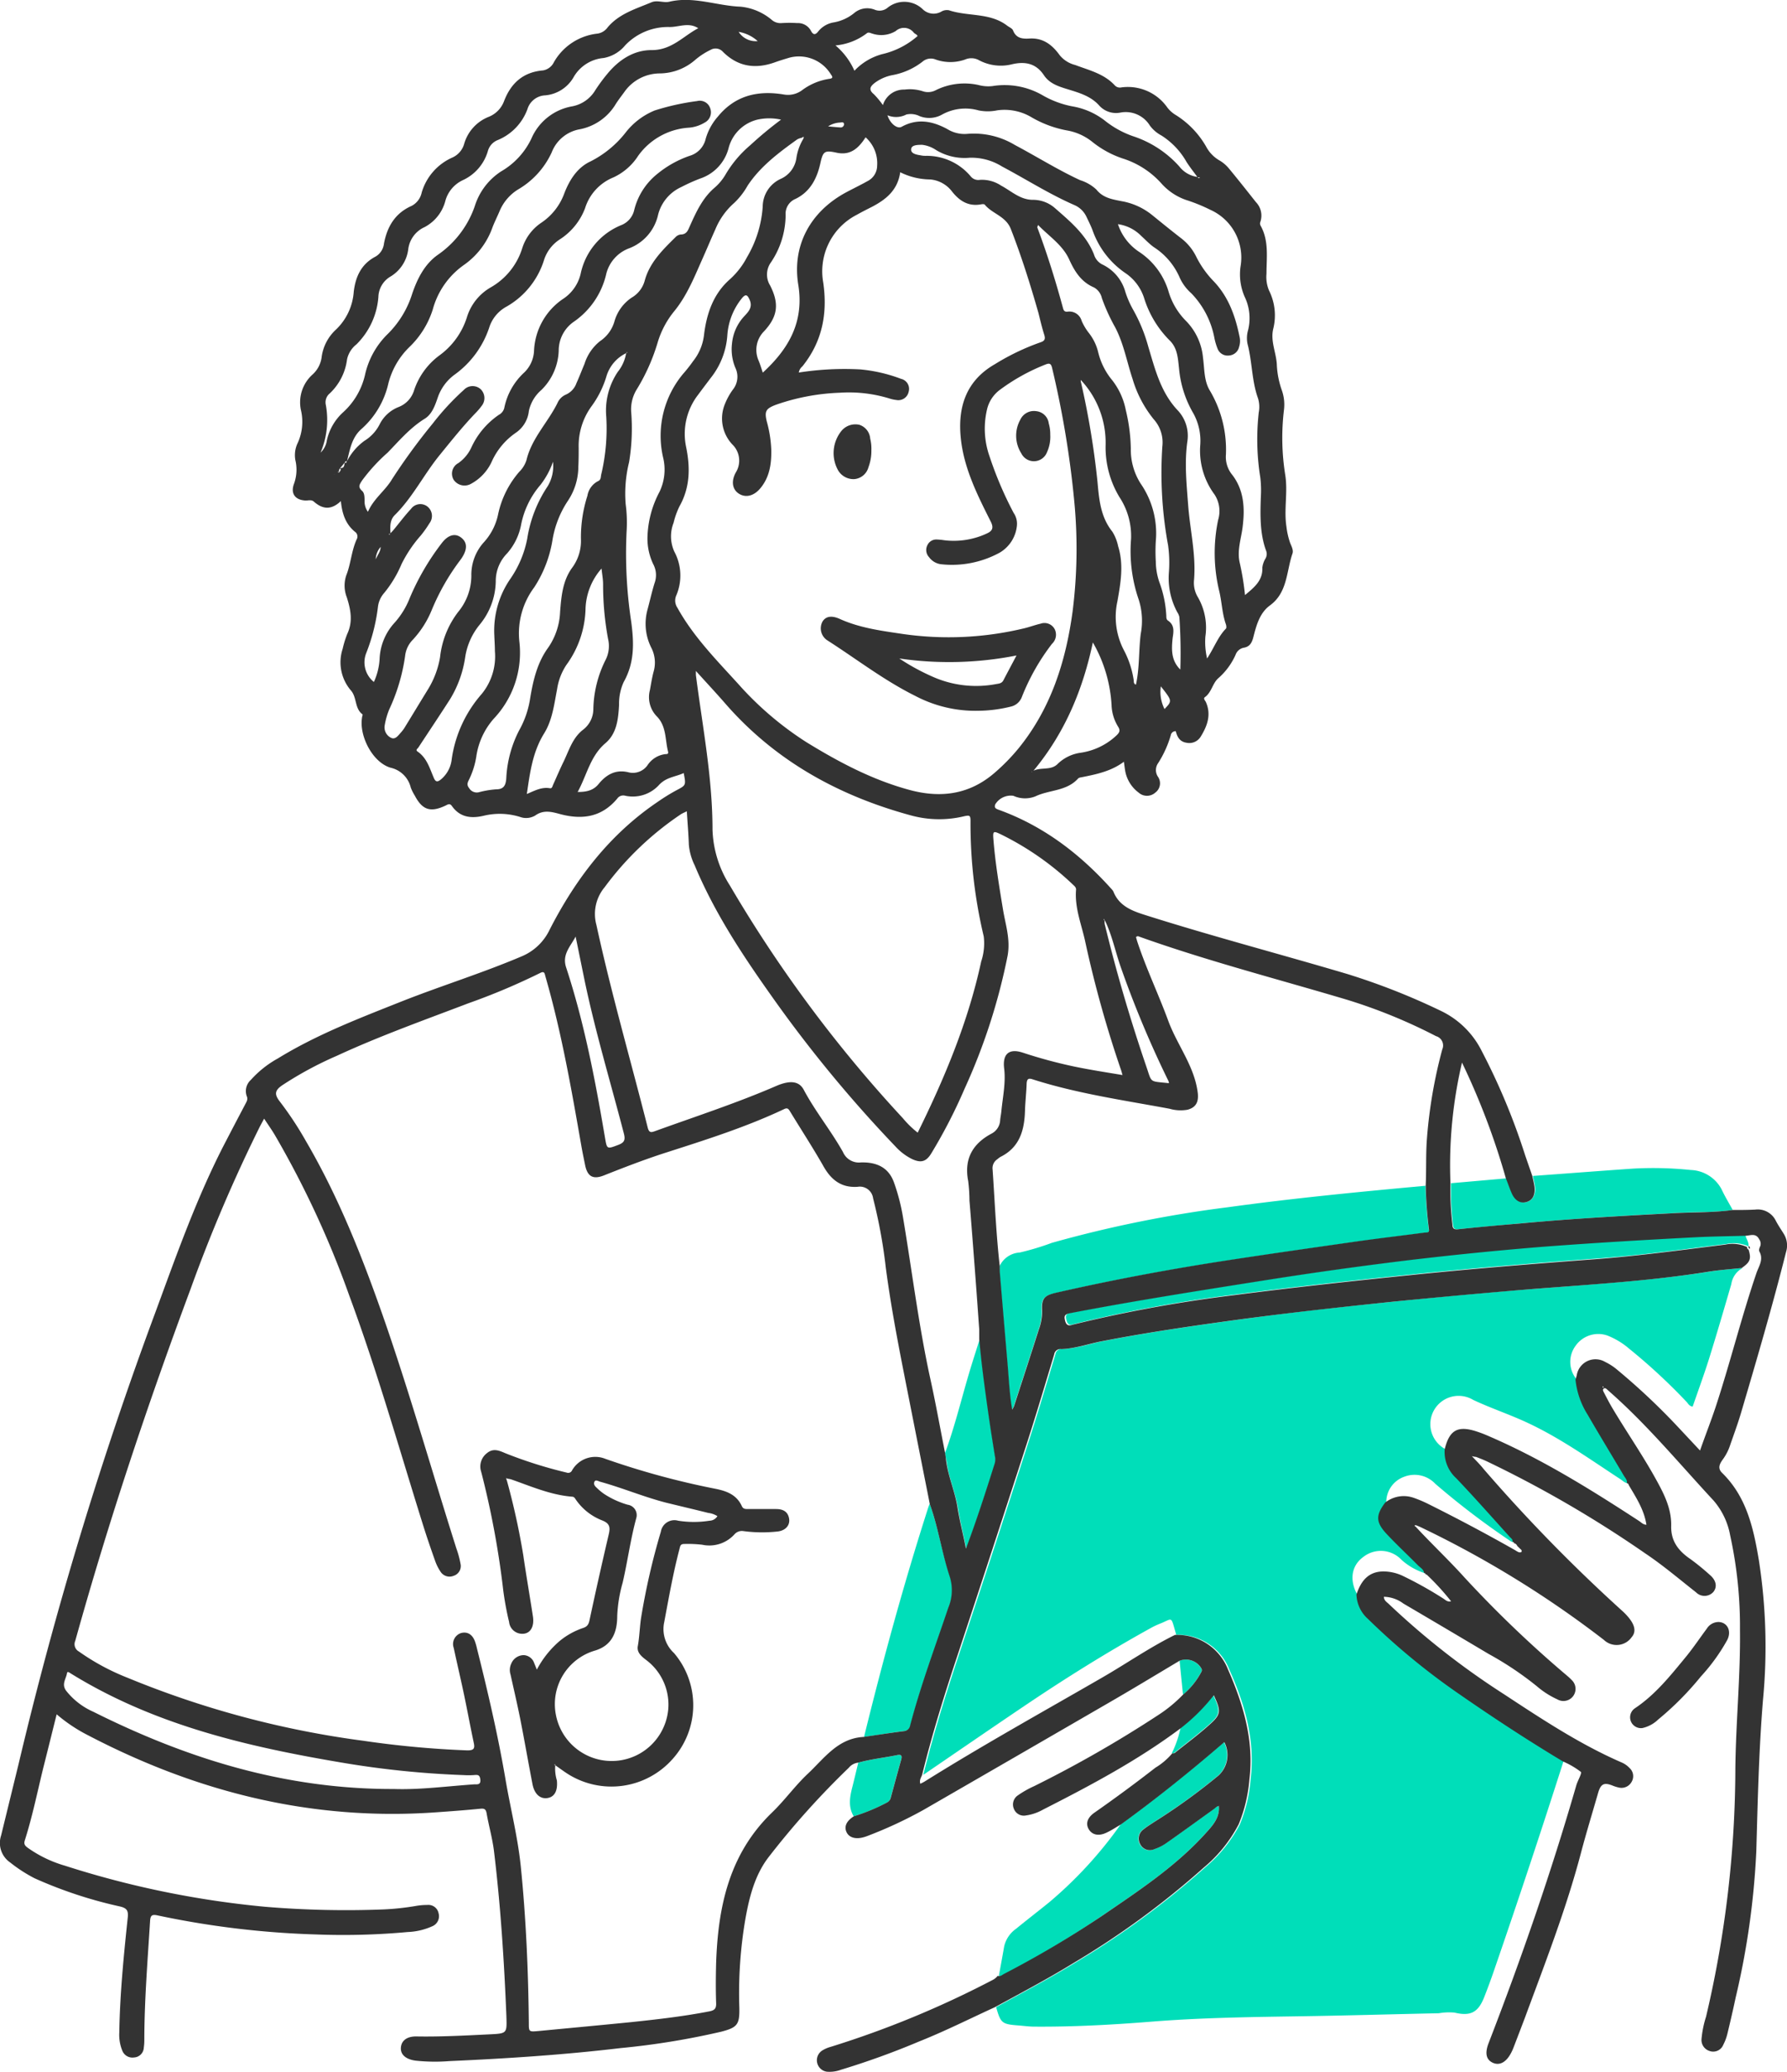 <svg xmlns="http://www.w3.org/2000/svg" viewBox="0 0 309.67 358.95"><defs><style>.cls-1{fill:#00deb9;}.cls-2{fill:#333;}</style></defs><g id="Layer_2" data-name="Layer 2"><g id="Layer_1-2" data-name="Layer 1"><path class="cls-1" d="M235.16,276.18a5.9,5.9,0,0,0,2,4.23,119.59,119.59,0,0,0,16,13.15c5.83,4,11.72,7.9,17.79,11.54q-5.79,18.13-12,36.14-.82,2.4-1.75,4.76c-1.05,2.67-2.38,3.34-5.14,2.68a10.35,10.35,0,0,0-2.72.11c-8.11.17-16.22.41-24.34.53-8.5.13-17,.25-25.49.93-6.75.54-13.49.91-20.26.86-.9,0-1.81-.13-2.72-.2-2.91-.22-3.12-.39-3.91-3.18,4.56-2.51,9.17-4.92,13.6-7.64a145.41,145.41,0,0,0,22.64-16.59,24.32,24.32,0,0,0,6-7.45,25.61,25.61,0,0,0,1.86-7.81c.82-6.73-1-13-3.7-19a9.44,9.44,0,0,0-9.21-6c0-.17-.07-.34-.12-.51-.83-2.88-.46-2.29-2.78-1.39a14.39,14.39,0,0,0-1.63.79c-7.55,4.18-14.85,8.75-22,13.58-5.78,3.9-11.52,7.85-17.28,11.78,1.73-7,3.88-13.95,6.17-20.82q6.06-18.21,11.94-36.48c1.67-5.16,3.21-10.36,4.78-15.55a1.1,1.1,0,0,1,1.24-.94c2.4-.07,4.68-.9,7-1.35,8.09-1.57,16.25-2.74,24.41-3.85,8.64-1.18,17.31-2.13,26-3q12-1.24,24.11-2.19c10.2-.82,20.43-1.4,30.55-3,1.93-.31,3.88-.44,5.82-.65a3.78,3.78,0,0,0-2,2.81c-1.26,4.32-2.52,8.64-3.86,12.94-.88,2.79-1.89,5.54-2.84,8.29-.6-.11-.77-.5-1-.77a102,102,0,0,0-10-9.27,13.19,13.19,0,0,0-3.77-2.28,4.8,4.8,0,0,0-5.52,1.78,4.68,4.68,0,0,0,.25,5.88,14,14,0,0,0,2.11,6.06c2.07,3.54,4.19,7,6.28,10.58.23.39.63.74.49,1.28-.58,0-.93-.41-1.34-.68-5.18-3.39-10.23-7-15.85-9.66-3.17-1.51-6.51-2.6-9.68-4.09a4.9,4.9,0,1,0-4.7,8.59,6.14,6.14,0,0,0,2,5c3.17,3.33,6.21,6.77,9.28,10.17.22.24.58.44.46.87a1.35,1.35,0,0,1-.47-.1,135.37,135.37,0,0,1-13.14-10,4.94,4.94,0,0,0-5.37-1.22,4.67,4.67,0,0,0-3.12,4.52c-1.63,2.23-1.61,3.44.32,5.49,1.75,1.86,3.63,3.61,5.43,5.43.38.38.93.66,1,1.29a11.05,11.05,0,0,1-4.11-2.33,4.91,4.91,0,0,0-6.61-.51C234.21,271.21,233.81,273.69,235.16,276.18Z"/><path class="cls-1" d="M211.2,312.86c.22,2.1-1.16,3.51-2.36,4.84-5.17,5.7-11.56,9.89-17.85,14.2A176.56,176.56,0,0,1,174.16,342c-.33.18-.63.49-1.07.32.31-1.7.63-3.4.92-5.1a5.14,5.14,0,0,1,2.06-3.06c1.9-1.56,3.86-3.06,5.78-4.62a71.75,71.75,0,0,0,12.35-13.46c6.18-4.48,12.1-9.29,17.9-14.25a4.83,4.83,0,0,1-1,5.78,104.66,104.66,0,0,1-11.06,8c-.65.43-1.32.84-1.93,1.33a1.94,1.94,0,0,0-.59,2.56,1.87,1.87,0,0,0,2.46.87,7.83,7.83,0,0,0,2.08-1.05c2.73-1.91,5.43-3.88,8.15-5.83.31-.22.54-.57,1-.58Z"/><path class="cls-1" d="M300.27,209.63c-3.19.44-6.4.33-9.6.5-9.08.48-18.16,1-27.22,1.82-3.57.33-7.15.65-10.72,1-.75.08-.91-.24-.95-.84a49.86,49.86,0,0,1-.34-7.12l9.61-.84c.32.85.6,1.72,1,2.55.57,1.25,1.56,1.82,2.54,1.53s1.56-1.16,1.42-2.59c-.07-.64-.25-1.27-.38-1.91,5.79-.42,11.57-.87,17.36-1.27a63,63,0,0,1,10,.24,6.29,6.29,0,0,1,5.36,3.38C298.92,207.3,299.62,208.45,300.27,209.63Z"/><path class="cls-1" d="M148.73,305.38c2.22-.62,4.51-.85,6.76-1.31.72-.14.83.18.66.79-.61,2.17-1.2,4.35-1.79,6.52a1.27,1.27,0,0,1-.67.91,33.21,33.21,0,0,1-5.75,2.39c-1-1.68-.67-3.41-.22-5.15C148.07,308.15,148.39,306.77,148.73,305.38Z"/><path class="cls-1" d="M204.57,299.36a32.77,32.77,0,0,0,5.68-5.67c1.31,2.81,1.27,3.33-.87,5.21-1.85,1.63-3.82,3.11-5.74,4.66a.6.6,0,0,1-.58.18A17.75,17.75,0,0,0,204.57,299.36Z"/><path class="cls-1" d="M204.41,287.71a3.1,3.1,0,0,1,3.8,1.42.64.64,0,0,1-.09.6A12.9,12.9,0,0,1,205,293.6Z"/><path class="cls-1" d="M173.24,219.31A4.09,4.09,0,0,1,176.7,217a45.68,45.68,0,0,0,5.58-1.68,208.36,208.36,0,0,1,30.52-6.17c11.38-1.57,22.8-2.67,34.24-3.72a72.72,72.72,0,0,0,.55,7.52c.15.76-.41.6-.79.65-3.87.5-7.75,1-11.61,1.51-7.34,1.05-14.67,2.09-22,3.21C203.08,219.86,193,221.71,183,224c-2.16.49-2.6,1-2.47,3.22a9,9,0,0,1-.58,3.18c-1.4,4.42-2.85,8.83-4.28,13.24a4.48,4.48,0,0,1-.33.62c-.47-2.81-.58-5.46-.81-8.09q-.69-7.91-1.34-15.81C173.2,220,173.24,219.66,173.24,219.31Z"/><path class="cls-1" d="M303,215.94a6.09,6.09,0,0,0-3.79-.43c-7.53.94-15,2-22.61,2.54-10.64.79-21.27,1.65-31.88,2.74-10.22,1.05-20.43,2.15-30.62,3.48a239.92,239.92,0,0,0-27.75,5.06c-.6.15-1.22.51-1.52-.53-.24-.86-.16-1.21.82-1.4,11.2-2.15,22.46-3.91,33.72-5.69q12.78-2,25.62-3.57,11-1.32,22-2.2c9-.74,18.09-1.23,27.14-1.7,2.77-.14,5.55-.17,8.32-.25C302.6,214.64,303.09,215.2,303,215.94Z"/><path class="cls-1" d="M149.73,300.92c3.28-13.34,6.9-26.58,11.1-39.66a6.3,6.3,0,0,1,.28-.72c1.49,4.08,2.09,8.41,3.51,12.49a7.84,7.84,0,0,1-.22,5.47c-2.28,6.77-4.79,13.47-6.61,20.39a1.19,1.19,0,0,1-1.12,1C154.35,300.22,152,300.58,149.73,300.92Z"/><path class="cls-1" d="M163.77,251.71c1.68-4.54,2.8-9.24,4.18-13.87.57-1.94,1.21-3.86,1.81-5.79.37,4.22,1,8.42,1.54,12.62.36,2.53.76,5.05,1.16,7.57a2.64,2.64,0,0,1,0,1.28c-1.59,4.94-3.18,9.88-5,14.82-.49-2.35-1.06-4.68-1.44-7-.46-2.83-1.69-5.46-2-8.31C163.89,252.56,163.83,252.13,163.77,251.71Z"/><path class="cls-2" d="M300.27,209.63c1.3,0,2.6,0,3.9-.07a3.48,3.48,0,0,1,3.55,1.91c.4.77.89,1.49,1.35,2.23a3.8,3.8,0,0,1,.44,3.19c-2.36,9.39-5.09,18.68-7.84,28-.57,1.91-1.27,3.78-1.92,5.67a8.7,8.7,0,0,1-1.13,2.18c-.5.7-1.11,1.54-.2,2.43,4.26,4.16,5.45,9.61,6.38,15.17a97.26,97.26,0,0,1,.71,24.16c-.72,8.74-.91,17.49-1.16,26.24a137.26,137.26,0,0,1-3.58,25.35c-.45,2.12-.94,4.24-1.45,6.34a8.52,8.52,0,0,1-.69,1.82,1.88,1.88,0,0,1-2.38,1.08,2,2,0,0,1-1.39-2.12,17.78,17.78,0,0,1,.78-3.81,188.82,188.82,0,0,0,5.08-43.08c.09-8,.9-16,.8-23.95a73.74,73.74,0,0,0-1.71-16.42,12.63,12.63,0,0,0-2.88-6c-5.87-6.32-11.39-13-17.88-18.73l-.58-.52c-.17-.15-.36-.29-.57-.12s-.09.4,0,.58c.48.92.95,1.85,1.48,2.74,2.38,4,5,7.8,7.29,11.86,1.51,2.71,3,5.4,2.93,8.59-.07,2.69,1.3,4.38,3.38,5.79a40.76,40.76,0,0,1,3.33,2.72c1.09.92,1.31,2.06.6,2.94a2.06,2.06,0,0,1-3,.07c-2.9-2.28-5.72-4.68-8.78-6.73a198.92,198.92,0,0,0-27.55-16c-.59-.27-1.2-.5-1.8-.74-.11,0-.24,0-.72-.13.82.88,1.47,1.51,2,2.19a281.25,281.25,0,0,0,24.2,24.75c.22.21.44.42.64.65,1.42,1.55,1.7,2.8.85,3.78a3.19,3.19,0,0,1-4.81.47,177,177,0,0,0-31.65-19.48c-.27-.13-.55-.24-.83-.36-.1,0-.27-.08-.29,0s0,.18.14.21c2.77,3,5.73,5.77,8.46,8.8a199.5,199.5,0,0,0,17.75,17,9.35,9.35,0,0,1,.86.8,2.1,2.1,0,0,1-2.51,3.33,15,15,0,0,1-3.57-2.29,56.15,56.15,0,0,0-8.32-5.57q-7.38-4.39-14.79-8.74a5.82,5.82,0,0,0-3.37-1.17c0,.67.53.93.88,1.28a134.39,134.39,0,0,0,19.85,15.55c6.64,4.36,13.25,8.75,20.57,11.92a4.06,4.06,0,0,1,1.26.91,1.91,1.91,0,0,1,.37,2.39,2,2,0,0,1-2.22,1,6.22,6.22,0,0,1-1.11-.35c-1.43-.56-2-.31-2.46,1.2-1,3.49-2.08,7-3,10.49-2.57,9.75-6.23,19.12-9.71,28.55q-1,2.63-2,5.23a7.81,7.81,0,0,1-.38.83c-.85,1.64-2,2.27-3.18,1.73s-1.39-1.69-.73-3.4c5.68-14.68,10.83-29.54,15.2-44.67.24-.82,1-2.08.79-2.32a14.16,14.16,0,0,0-3.1-1.81c-6.07-3.64-12-7.53-17.79-11.54a119.59,119.59,0,0,1-16-13.15,5.9,5.9,0,0,1-2-4.23c.88-2.67,2.28-3.91,4.49-4a7.92,7.92,0,0,1,3.52.76,66,66,0,0,1,7,3.91c.39.23.71.66,1.39.5a43.35,43.35,0,0,0-4.11-4.51c-.12-.22-.24-.46-.57-.37h0c-.05-.63-.6-.91-1-1.29-1.8-1.82-3.68-3.57-5.43-5.43-1.93-2.05-2-3.26-.32-5.49a5.17,5.17,0,0,1,4.91-.85,21.51,21.51,0,0,1,2.4,1q7.73,3.84,15.24,8.1a3.5,3.5,0,0,0,.56.32.65.65,0,0,0,.48,0,.31.31,0,0,0-.06-.45l-.65-.63c-.09-.26-.2-.48-.53-.42h0c0-.23-.05-.33-.29-.26h0c.12-.43-.24-.63-.46-.87-3.07-3.4-6.11-6.84-9.28-10.17a6.14,6.14,0,0,1-2-5c.82-3.37,2.27-4.18,5.6-3.08.45.15.9.31,1.34.49,9.48,4,18.16,9.4,26.75,15,.38.24.68.64,1.27.65-.4-2.61-1.79-4.71-3.06-6.87-.06-.17-.1-.36-.35-.33h0c.14-.54-.26-.89-.49-1.28-2.09-3.53-4.21-7-6.28-10.58a14,14,0,0,1-2.11-6.06l.21-.75a3.29,3.29,0,0,1,4.91-2.35,10,10,0,0,1,2.17,1.42,115.11,115.11,0,0,1,10.6,10l3.69,3.94c1-2.87,2.05-5.49,2.91-8.17,2.42-7.47,4.32-15.09,6.85-22.53.41-1.22,1.3-2.37.52-3.79-.11-.2,0-.61.14-.87a1.3,1.3,0,0,0-.16-1.22c-.64-1.27-1.73-.55-2.64-.62-2.77.08-5.55.11-8.32.25-9.05.47-18.1,1-27.14,1.7q-11,.9-22,2.2-12.84,1.55-25.62,3.57c-11.26,1.78-22.52,3.54-33.72,5.69-1,.19-1.06.54-.82,1.4.3,1,.92.68,1.52.53a239.92,239.92,0,0,1,27.75-5.06c10.19-1.33,20.4-2.43,30.62-3.48,10.61-1.09,21.24-1.95,31.88-2.74,7.57-.57,15.08-1.6,22.61-2.54a6.09,6.09,0,0,1,3.79.43l0,0a.38.38,0,0,0,.24.44c.5,1.6.27,2.2-1.2,3.19-1.94.21-3.89.34-5.82.65-10.12,1.62-20.35,2.2-30.55,3q-12.08,1-24.11,2.19c-8.67.9-17.34,1.85-26,3-8.16,1.11-16.32,2.28-24.41,3.85-2.34.45-4.62,1.28-7,1.35a1.1,1.1,0,0,0-1.24.94c-1.57,5.19-3.11,10.39-4.78,15.55q-5.91,18.25-11.94,36.48c-2.29,6.87-4.44,13.78-6.17,20.82-.19.47-.51.91-.3,1.52.26-.13.49-.23.7-.36,10.07-6.3,20.46-12.06,30.75-18,4.24-2.44,8.26-5.25,12.66-7.42a9.44,9.44,0,0,1,9.21,6c2.65,6.05,4.52,12.3,3.7,19a25.61,25.61,0,0,1-1.86,7.81,24.32,24.32,0,0,1-6,7.45,145.41,145.41,0,0,1-22.64,16.59c-4.43,2.72-9,5.13-13.6,7.64-4.37,2-8.66,4.16-13.13,5.94a137.62,137.62,0,0,1-13.55,4.9,5.7,5.7,0,0,1-2.42.34,2,2,0,0,1-.78-3.7,5.51,5.51,0,0,1,1.43-.61,167.87,167.87,0,0,0,27.93-11.52,2.74,2.74,0,0,0,1-.78c.44.17.74-.14,1.07-.32A176.56,176.56,0,0,0,191,331.9c6.29-4.31,12.68-8.5,17.85-14.2,1.2-1.33,2.58-2.74,2.36-4.84l.15-.08s-.08,0-.09,0a.42.42,0,0,0,0,.12c-.44,0-.67.36-1,.58-2.72,1.95-5.42,3.92-8.15,5.83a7.83,7.83,0,0,1-2.08,1.05,1.87,1.87,0,0,1-2.46-.87,1.94,1.94,0,0,1,.59-2.56c.61-.49,1.28-.9,1.93-1.33a104.66,104.66,0,0,0,11.06-8,4.83,4.83,0,0,0,1-5.78c-5.8,5-11.72,9.77-17.9,14.25-.86.5-1.69,1.06-2.59,1.47-1.34.61-2.43.33-3-.63s-.26-2,1-2.88q5.38-3.76,10.55-7.78a11.68,11.68,0,0,0,2.93-2.5.6.6,0,0,0,.58-.18c1.92-1.55,3.89-3,5.74-4.66,2.14-1.88,2.18-2.4.87-5.21a32.77,32.77,0,0,1-5.68,5.67c-7.46,5.59-15.65,9.94-23.93,14.15a8.25,8.25,0,0,1-2.93,1,1.85,1.85,0,0,1-2.11-1.16,1.89,1.89,0,0,1,.69-2.31,17.06,17.06,0,0,1,2.82-1.6,205.66,205.66,0,0,0,21.54-12.34A24.07,24.07,0,0,0,205,293.6a12.9,12.9,0,0,0,3.14-3.87.64.64,0,0,0,.09-.6,3.1,3.1,0,0,0-3.8-1.42c-3.83,2.28-7.65,4.6-11.51,6.84q-16.43,9.52-32.87,19a74.34,74.34,0,0,1-9.66,4.5,6.64,6.64,0,0,1-.86.28c-1.33.34-2.42,0-2.84-.93s-.06-1.88,1.27-2.73a33.21,33.21,0,0,0,5.75-2.39,1.27,1.27,0,0,0,.67-.91c.59-2.17,1.18-4.35,1.79-6.52.17-.61.06-.93-.66-.79-2.25.46-4.54.69-6.76,1.31a2.47,2.47,0,0,0-1.67.9,142.7,142.7,0,0,0-13.9,15.49c-2.37,3.09-3.32,6.85-4,10.63a76,76,0,0,0-1.06,15.43c.06,2.91-.32,3.44-3.15,4.17a132.59,132.59,0,0,1-17.46,2.84c-9.84,1.17-19.72,1.81-29.61,2.25A31.77,31.77,0,0,1,72,357c-1.68-.23-2.61-1.05-2.53-2.24s1-2,2.78-1.95c4.17.07,8.33-.16,12.5-.36,3.15-.16,3.1-.12,3-3.21-.39-9.55-1-19.08-2.15-28.56-.27-2.19-.89-4.33-1.27-6.51-.13-.74-.4-.89-1.11-.81-2.55.25-5.1.44-7.66.62-21.38,1.52-41.33-3.45-60.21-13.3A27.37,27.37,0,0,1,9.82,297c-.82,3.27-1.59,6.4-2.38,9.52-1,4.12-1.86,8.3-3.15,12.35-.21.66.09.94.54,1.27a21.33,21.33,0,0,0,6.43,3.09A162.55,162.55,0,0,0,46,330.35a168.1,168.1,0,0,0,20.57.45,45.44,45.44,0,0,0,5.56-.61,11.46,11.46,0,0,1,1.94-.16A1.79,1.79,0,0,1,76,331.46a1.88,1.88,0,0,1-1.09,2.26,11.37,11.37,0,0,1-4.27,1,122,122,0,0,1-15.88.42,154.07,154.07,0,0,1-27.5-3.31c-.95-.2-1.19.05-1.25.94-.43,6.94-1,13.86-1,20.82a9.06,9.06,0,0,1-.09,1.16,1.78,1.78,0,0,1-1.68,1.7,1.88,1.88,0,0,1-2.07-1.24,7.23,7.23,0,0,1-.5-3.05c.11-6.65.76-13.27,1.46-19.87.13-1.21-.07-1.7-1.35-2A75.71,75.71,0,0,1,6,325.41a25.5,25.5,0,0,1-4.25-2.75A4.09,4.09,0,0,1,.19,318c1-4.09,2-8.17,3-12.26A664.74,664.74,0,0,1,26.9,227.43c3.72-10.09,7.28-20.24,12.29-29.8q1.65-3.18,3.32-6.34c.22-.42.49-.83.26-1.35a2.61,2.61,0,0,1,.7-2.85,17.82,17.82,0,0,1,4.67-3.71c6.8-4.18,14.21-7,21.6-9.94,6.86-2.7,13.91-4.88,20.7-7.77a9.33,9.33,0,0,0,4.81-4.61c4.52-8.82,10.4-16.51,18.71-22.13a34.19,34.19,0,0,1,3.23-2c1.69-.89,1.7-.86,1.29-3-1.46.68-3.06.7-4.32,2.11a6.15,6.15,0,0,1-5.85,1.81,1.26,1.26,0,0,0-1.35.51c-2.66,3.18-6,3.71-9.86,2.69-1.44-.39-2.89-.81-4.34.23a3.09,3.09,0,0,1-2.65.25,11.83,11.83,0,0,0-6.22-.22c-2.18.53-4.16.34-5.58-1.67-.37-.53-.72-.26-1.11-.07-2.59,1.22-4,.78-5.32-1.73a8,8,0,0,1-.7-1.4A4.63,4.63,0,0,0,67.66,133c-3.1-.94-5.42-5.46-4.93-8.63,0-.21.17-.56.08-.62-1.37-1-.94-2.93-2-4.13a7.49,7.49,0,0,1-1.43-7.22,17.56,17.56,0,0,1,.81-2.61c1-2.13.57-4.23-.09-6.3A5.58,5.58,0,0,1,60,99.69c.8-2,.9-4.24,1.8-6.23a1,1,0,0,0-.15-1.22c-1.7-1.31-2.36-3.14-2.58-5.43-1.68,1.61-3.19,1.41-4.66.11-.46-.41-1-.18-1.5-.21-1.73-.09-2.56-1.17-2-2.79a7.16,7.16,0,0,0,.27-4.22,4.85,4.85,0,0,1,.43-3,8.85,8.85,0,0,0,.58-5.47,6.46,6.46,0,0,1,1.92-6.3A4.89,4.89,0,0,0,55.72,62a7.87,7.87,0,0,1,2.5-4.9,10,10,0,0,0,3.08-6.55c.31-2.64,1.32-4.83,3.82-6.12a3,3,0,0,0,1.42-2.24c.56-2.94,1.93-5.26,4.79-6.52a3.39,3.39,0,0,0,1.75-2.33,9.58,9.58,0,0,1,5.34-6.06,3.69,3.69,0,0,0,2-2.3,7.16,7.16,0,0,1,4.3-4.75,4.69,4.69,0,0,0,2.64-2.74c1.2-3.11,3.32-5,6.74-5.29A2.59,2.59,0,0,0,96,10.75a9.91,9.91,0,0,1,7.57-4.93,2.64,2.64,0,0,0,1.73-1.08c2-2.38,4.89-3.2,7.59-4.34,1-.43,2.11.13,3.09-.1,4.22-1,8.23.71,12.37.86a9.87,9.87,0,0,1,5.43,2.32,2.29,2.29,0,0,0,1.65.52,22.61,22.61,0,0,1,2.73,0,2.54,2.54,0,0,1,2.37,1.34c.36.69.75.77,1.25.12a4.35,4.35,0,0,1,2.77-1.59A7.73,7.73,0,0,0,148,2.28a3.5,3.5,0,0,1,3.55-.61,2.18,2.18,0,0,0,2.21-.29,4.61,4.61,0,0,1,6.1.18,2.69,2.69,0,0,0,3.21.48,1.93,1.93,0,0,1,1.38-.26c3.31,1.11,7.12.37,10.1,2.68.35.26.86.46,1,.81.53,1.37,1.62,1.48,2.81,1.41,2.41-.16,4,1.1,5.31,2.93a5.07,5.07,0,0,0,2.65,1.65c2.4.91,5,1.51,6.85,3.52a1.22,1.22,0,0,0,1.18.36,8.34,8.34,0,0,1,7.94,3.49,5.09,5.09,0,0,0,1.45,1.29,15.56,15.56,0,0,1,5.4,5.71,6,6,0,0,0,2.19,2.17,6.11,6.11,0,0,1,1.58,1.33c1.61,1.94,3.17,3.92,4.73,5.89a3.35,3.35,0,0,1,.78,3.38.78.78,0,0,0,.05.73c1.45,2.63,1,5.49,1,8.29a6.09,6.09,0,0,0,.44,2.91,9.61,9.61,0,0,1,.74,6.6c-.55,2.22.57,4.26.62,6.42a15.23,15.23,0,0,0,.88,4.32A7.47,7.47,0,0,1,222.5,71a40.76,40.76,0,0,0,.24,11.41c.44,2.95-.27,5.9.19,8.85a13.32,13.32,0,0,0,.63,2.78c.24.6.62,1.27.41,1.87-1.07,3.11-.83,6.76-3.93,9-1.71,1.27-2.29,3.31-2.8,5.29-.24,1-.57,1.8-1.62,2a1.89,1.89,0,0,0-1.51,1.25,11.72,11.72,0,0,1-3,4.06c-1,.89-1.15,2.44-2.31,3.27-.31.22,0,.56.15.81,1,2.2.26,4.18-.86,6a2.31,2.31,0,0,1-2.47,1.09c-1.17-.17-1.62-1-1.87-2a.82.82,0,0,0-.86.68,18.55,18.55,0,0,1-2.19,4.84,2.08,2.08,0,0,0-.07,2.32,2,2,0,0,1-.43,2.8,2.16,2.16,0,0,1-2.88,0,6,6,0,0,1-2.34-3.79c-.08-.46-.13-.93-.22-1.56-2.26,1.69-4.85,2.19-7.44,2.71a.9.9,0,0,0-.48.18c-2,2.24-5,1.95-7.42,3.11a4.85,4.85,0,0,1-3.81-.1,3.15,3.15,0,0,0-3.15,1.5c-.19.55.07.73.57.91,7.78,2.8,14.13,7.66,19.6,13.76a1.83,1.83,0,0,1,.31.42c1,2.54,3.28,3.37,5.68,4.12,11.53,3.65,23.24,6.72,34.84,10.16a117,117,0,0,1,16.31,6.43,15.23,15.23,0,0,1,7,6.92,113.27,113.27,0,0,1,7.54,18.11l1.23,3.55c.13.64.31,1.27.38,1.91.14,1.43-.35,2.29-1.42,2.59s-2-.28-2.54-1.53c-.37-.83-.65-1.7-1-2.55a124.94,124.94,0,0,0-7.61-20.08,77.91,77.91,0,0,0-2,20.92,49.86,49.86,0,0,0,.34,7.12c0,.6.2.92.95.84,3.57-.38,7.15-.7,10.72-1,9.06-.85,18.14-1.34,27.22-1.82C293.87,210,297.08,210.07,300.27,209.63ZM57.94,82.21l0,.09v-.06H58Zm.88-.33c0-.26.45-.47.06-.75.67-.07.75-.17.85-1,.2.18.26,0,.36-.13a9.86,9.86,0,0,1,3.08-3.64,7.11,7.11,0,0,0,2.61-2.83,6.21,6.21,0,0,1,3.26-3,4.51,4.51,0,0,0,2.73-2.95,12.35,12.35,0,0,1,4.37-6A13,13,0,0,0,80.9,55,9,9,0,0,1,85,49.81,11.87,11.87,0,0,0,90.5,43a8.34,8.34,0,0,1,3.3-4.41,10.38,10.38,0,0,0,4-5.12c.9-2.31,2.24-4.45,4.54-5.51a18.07,18.07,0,0,0,6-4.9,12.28,12.28,0,0,1,5.11-3.92,42.16,42.16,0,0,1,7.35-1.63,1.9,1.9,0,0,1,2.29,1.3,2,2,0,0,1-1,2.44,6.18,6.18,0,0,1-2.7.87,11.72,11.72,0,0,0-8.8,4.87,10.18,10.18,0,0,1-4.28,3.74,8.48,8.48,0,0,0-4.93,5.36A11.07,11.07,0,0,1,97,41.48,6.66,6.66,0,0,0,94.29,45a14.12,14.12,0,0,1-6.53,8.13,6.28,6.28,0,0,0-3,3.67,16.43,16.43,0,0,1-6,8.12,8.22,8.22,0,0,0-2.89,3.92c-.48,1.4-1,2.93-2.28,3.71-2.54,1.58-4.38,3.77-6.42,5.87a30.8,30.8,0,0,0-4.43,4.83c-.43.68-.77,1.1,0,1.79.45.4.42,1.11.44,1.72a3,3,0,0,0,.58,1.91c1-2.3,3-3.66,4.17-5.64A106.28,106.28,0,0,1,75,73.36a44.27,44.27,0,0,1,5.39-5.82,2.08,2.08,0,0,1,2.95-.07,2.16,2.16,0,0,1,.12,2.86,11.1,11.1,0,0,1-1.1,1.28c-2.19,2.29-4.16,4.76-6.16,7.22-2.75,3.37-4.68,7.33-7.79,10.41-.81.8-.83,1.87-.74,3.15.28-.31.42-.45.55-.61,1-1.21,1.93-2.46,3-3.61a2,2,0,0,1,2.8-.45,2.08,2.08,0,0,1,.41,2.92,19.35,19.35,0,0,1-1.5,2.12,22.66,22.66,0,0,0-3.34,4.95,20.34,20.34,0,0,1-3,5,4.42,4.42,0,0,0-1.1,2.46,32.16,32.16,0,0,1-2,7.91,4.36,4.36,0,0,0,1.3,5.07,11,11,0,0,0,1-4.17,9.86,9.86,0,0,1,2.42-5.91,14.15,14.15,0,0,0,2.81-4.5,42.88,42.88,0,0,1,5.49-9.42c1.1-1.47,2.34-1.85,3.42-1S81,95.18,80,96.7l-.23.32a39.1,39.1,0,0,0-4.91,8.56,17,17,0,0,1-3.32,5.25,4.7,4.7,0,0,0-1.33,2.76,32.7,32.7,0,0,1-2.76,9.32,12.43,12.43,0,0,0-.78,2.74,2,2,0,0,0,1.11,2.18c.75.35,1.23-.42,1.69-.92a5.89,5.89,0,0,0,.7-.94c1.34-2.18,2.66-4.37,4-6.55a15.56,15.56,0,0,0,2.09-5.57A15.63,15.63,0,0,1,79.41,106a9.88,9.88,0,0,0,2.27-6.23A8.4,8.4,0,0,1,83.8,94,10.25,10.25,0,0,0,86.34,89,16.41,16.41,0,0,1,90,81.72a4.89,4.89,0,0,0,1.23-2c.9-3.79,3.71-6.53,5.37-9.89A2.81,2.81,0,0,1,98,68.39a3.38,3.38,0,0,0,1.89-2c.5-1.1.93-2.24,1.4-3.35A8.09,8.09,0,0,1,104,59.09a6.14,6.14,0,0,0,2.47-3.38,7.38,7.38,0,0,1,3-4.15,4.86,4.86,0,0,0,2.27-3c.87-3.11,3.09-5.27,5.29-7.44a1.51,1.51,0,0,1,.89-.49c1.1,0,1.31-.76,1.65-1.52,1.07-2.38,2.16-4.76,4.18-6.52a9.09,9.09,0,0,0,1.93-2.27A19.71,19.71,0,0,1,130,25.17a65.33,65.33,0,0,1,5.35-4.44,9.36,9.36,0,0,0-4.11,0,6.83,6.83,0,0,0-5,5,7.55,7.55,0,0,1-4.87,5.19,30.86,30.86,0,0,0-3.32,1.49,7.23,7.23,0,0,0-4,4.76A8.09,8.09,0,0,1,109.07,43a6.38,6.38,0,0,0-4,4.4,13.79,13.79,0,0,1-5.72,8.4,6.07,6.07,0,0,0-2.53,4.93,10,10,0,0,1-3,6.83,6.63,6.63,0,0,0-2.17,3.63A5.24,5.24,0,0,1,89.35,75a12.08,12.08,0,0,0-4.06,4.81,8.28,8.28,0,0,1-3.65,4,2.28,2.28,0,0,1-3-.65,2.07,2.07,0,0,1,.79-2.93,6.82,6.82,0,0,0,2.23-2.66,13.81,13.81,0,0,1,4.8-5.71,1.83,1.83,0,0,0,.93-1.2,11.35,11.35,0,0,1,3.46-6.13,5.57,5.57,0,0,0,1.69-3.69,11.44,11.44,0,0,1,5.19-9.16,7.13,7.13,0,0,0,2.91-4.33,11.66,11.66,0,0,1,7-8.34,3.69,3.69,0,0,0,2.27-2.65,11.53,11.53,0,0,1,3.91-6.16A18.19,18.19,0,0,1,119.5,27a4,4,0,0,0,2.79-2.95,10,10,0,0,1,2.11-3.85c3-3.67,6.91-4.56,11.36-3.84a4.09,4.09,0,0,0,3.19-.7,10.46,10.46,0,0,1,4.75-2c.88-.1.44-.52.23-.86a6.47,6.47,0,0,0-7.3-2.76c-.79.24-1.58.48-2.36.76-3.37,1.21-6.4.77-9-1.83a1.7,1.7,0,0,0-2.13-.33,12.27,12.27,0,0,0-2.72,1.78,9.47,9.47,0,0,1-6.07,2.3A7.54,7.54,0,0,0,108.15,16c-.49.67-1,1.33-1.43,2a9.35,9.35,0,0,1-6.21,4.39,6.39,6.39,0,0,0-4.9,4,14.37,14.37,0,0,1-5.86,6.45,8.07,8.07,0,0,0-3.16,3.7c-.42,1-.88,1.89-1.25,2.86a13.39,13.39,0,0,1-5,6.54A13.85,13.85,0,0,0,75,53.6a15.47,15.47,0,0,1-4,6.47,13.38,13.38,0,0,0-3.75,6.57,14.91,14.91,0,0,1-4.62,7.69c-1.7,1.49-2,3.62-2.52,5.66-.21-.18-.27,0-.36.14l-.83,1c-.16.24-.27.48-.1.74l-.23-.18-.06.1ZM66,94.71a3.42,3.42,0,0,0-.89,2.2c.32-.79.86-1.37.85-2.18h.07Zm125.41,64.67s-.08-.06-.08-.09-.06-.16-.08,0,.12.07.19.1a2.08,2.08,0,0,0,.07,1c2,8.24,4.4,16.37,7.14,24.39,1,2.91.45,2.5,3.92,2.88a1.51,1.51,0,0,0-.09-.38,180.6,180.6,0,0,1-8.27-19.75C193.26,164.81,192.71,162,191.43,159.38ZM207.56,30.66c0,.18.13.2.27.18s0-.07.06-.11l-.35,0c-.64-.89-1.34-1.75-1.93-2.68a13,13,0,0,0-4.34-4.57,6,6,0,0,1-2-1.71,4.91,4.91,0,0,0-5.14-2.26,3.92,3.92,0,0,1-3.67-1.25c-1.46-1.63-3.51-2.2-5.45-2.8-1.64-.5-3.17-1-4.13-2.46-1.38-2.05-3.26-2.37-5.45-1.88a8,8,0,0,1-5.8-.7,2.72,2.72,0,0,0-2.38-.11,7.6,7.6,0,0,1-5.11,0,2.21,2.21,0,0,0-2.3.39A12,12,0,0,1,154.73,13a7.52,7.52,0,0,0-3.09,1.32c-.79.6-1.22,1.18-.21,2A14.84,14.84,0,0,1,153,18.21a3.8,3.8,0,0,1,3.76-2.69,7.31,7.31,0,0,1,3.09.27,2.87,2.87,0,0,0,2.36-.19,11.19,11.19,0,0,1,7.36-.87,6.45,6.45,0,0,0,2.44.18,13.16,13.16,0,0,1,8.77,1.66,16.49,16.49,0,0,0,5,1.85,12.62,12.62,0,0,1,5.67,2.47,16.39,16.39,0,0,0,4.87,2.7,18.46,18.46,0,0,1,8.07,5.28A4.75,4.75,0,0,0,207.56,30.66Zm-99,30.5a6.51,6.51,0,0,0-3.46,4,17,17,0,0,1-2.59,5.22,11.62,11.62,0,0,0-2.23,7.19c0,1.09,0,2.17-.06,3.26a10.67,10.67,0,0,1-1.78,5.89,17.32,17.32,0,0,0-2.68,6.71,21.15,21.15,0,0,1-3.18,8.32A13.31,13.31,0,0,0,90,111.15a16.65,16.65,0,0,1-4.46,13.39,12.61,12.61,0,0,0-3,6.52,14,14,0,0,1-1.18,3.84c-.26.55-.58,1-.07,1.63a1.54,1.54,0,0,0,1.75.71,15.7,15.7,0,0,1,2.94-.49c1.34,0,1.65-.72,1.75-1.85a20.13,20.13,0,0,1,2.23-8.36,16.3,16.3,0,0,0,1.92-5.62c.52-3.1,1.23-6.14,3.13-8.74A11.68,11.68,0,0,0,97.06,106c.21-2.68.44-5.41,2.11-7.67a7.81,7.81,0,0,0,1.5-5,23.66,23.66,0,0,1,1.12-7.43,3.49,3.49,0,0,1,1.84-2.54c.53-.23.46-.69.54-1.09a34.49,34.49,0,0,0,.89-10.07,12,12,0,0,1,2-7.78,7,7,0,0,0,1.45-3.27c.2,0,.22,0,.11-.19ZM55.34,78.6a3.57,3.57,0,0,0,1.3-2.31,9.26,9.26,0,0,1,2.84-4.88A12.52,12.52,0,0,0,63.24,65a14.2,14.2,0,0,1,3.81-7,16.89,16.89,0,0,0,4.38-7.11c.89-2.61,2.15-5.13,4.45-6.75a16.94,16.94,0,0,0,6.4-8.44,11.1,11.1,0,0,1,4.55-6A13,13,0,0,0,92.09,24a9.46,9.46,0,0,1,7.08-5.58,5.94,5.94,0,0,0,4-2.81,30.12,30.12,0,0,1,2.08-2.82c2-2.43,4.59-4.13,7.69-4.11,3.49,0,5.46-2.43,8.06-3.79-1.69-1.09-3.36-.18-5-.21a10.25,10.25,0,0,0-7.66,3.17,6.29,6.29,0,0,1-3.74,2.2,6.65,6.65,0,0,0-5.24,3.39,6.3,6.3,0,0,1-4.89,3.08,3.37,3.37,0,0,0-3.07,2.39,9.23,9.23,0,0,1-5.18,5.37,2.84,2.84,0,0,0-1.67,1.87,8,8,0,0,1-4.36,5.07,5.58,5.58,0,0,0-3,3.53,7.19,7.19,0,0,1-3.6,4.59,4.86,4.86,0,0,0-2.85,3.88,6.44,6.44,0,0,1-3,4.65,4.25,4.25,0,0,0-2.17,3.58,12.9,12.9,0,0,1-3.8,8.21,4.5,4.5,0,0,0-1.63,2.6,9.77,9.77,0,0,1-3,5.9,2,2,0,0,0-.7,1.87,14.48,14.48,0,0,1-1,8.64v0ZM139,23.86a2.84,2.84,0,0,0-.85.29c-3.2,2.3-6.37,4.66-8.59,8a12.66,12.66,0,0,1-2.32,3,12.29,12.29,0,0,0-3.29,4.62c-.72,1.58-1.38,3.18-2.09,4.77-1.45,3.24-2.74,6.58-5,9.35A15.65,15.65,0,0,0,114,59.22a34,34,0,0,1-3.62,8.18,6.58,6.58,0,0,0-1,4,35.6,35.6,0,0,1-.37,8.69,22.61,22.61,0,0,0-.59,7.23,24.2,24.2,0,0,1,.16,4.81,78.58,78.58,0,0,0,.8,15.56c.5,3.69.59,7.11-1.29,10.45a8.92,8.92,0,0,0-.81,3.92c-.13,2.45-.37,5-2.36,6.69-2.65,2.25-3.21,5.54-4.82,8.46,1.51,0,2.71-.24,3.64-1.39,1.34-1.64,3-2.59,5.24-2a3.1,3.1,0,0,0,3.23-1.25,4.31,4.31,0,0,1,3.11-1.92c.26,0,.55,0,.45-.43-.54-2.1-.25-4.42-2-6.16a4.77,4.77,0,0,1-1.15-4.49c.2-1.07.36-2.14.64-3.19a5.65,5.65,0,0,0-.39-4.15,9.22,9.22,0,0,1-.67-6.59c.42-1.55.76-3.12,1.24-4.65a4,4,0,0,0-.24-3.25,10.3,10.3,0,0,1-1-4.65,17.65,17.65,0,0,1,2.07-7.85,8.85,8.85,0,0,0,.68-5.81,16.71,16.71,0,0,1,3.72-15c.5-.59,1-1.23,1.43-1.85a8.89,8.89,0,0,0,1.89-4.48c.44-3.7,1.59-7.16,4.48-9.7a13.74,13.74,0,0,0,3-3.88,19.82,19.82,0,0,0,2.7-8.71A5.32,5.32,0,0,1,135.27,31,4.64,4.64,0,0,0,138,27.43a9,9,0,0,1,1.22-3.4c0-.1.11-.26.08-.28S139,23.72,139,23.86Zm34.25,195.45c0,.35,0,.69,0,1q.66,7.91,1.34,15.81c.23,2.63.34,5.28.81,8.09a4.48,4.48,0,0,0,.33-.62c1.43-4.41,2.88-8.82,4.28-13.24a9,9,0,0,0,.58-3.18c-.13-2.19.31-2.73,2.47-3.22,10-2.28,20-4.13,30.15-5.68,7.33-1.12,14.66-2.16,22-3.21,3.86-.54,7.74-1,11.61-1.51.38-.05.94.11.79-.65a72.72,72.72,0,0,1-.55-7.52c.13-2.73,0-5.46.22-8.19a83.46,83.46,0,0,1,2.65-15.38,1.68,1.68,0,0,0-1.08-2.3,93,93,0,0,0-15.27-6.26c-12.09-3.61-24.32-6.75-36.22-11a.38.38,0,0,0-.5.12c.09.29.17.62.28.94,1.54,4.61,3.64,9,5.31,13.55,1.56,4.23,4.54,7.84,5.11,12.48.18,1.53-.28,2.53-1.79,2.92a6.86,6.86,0,0,1-3.09-.17c-8-1.49-16-2.62-23.77-5.11-.66-.21-.93-.08-1,.66-.05,1.61-.24,3.21-.29,4.81-.1,3.39-.94,6.36-4.29,8a6.26,6.26,0,0,0-.51.39,1.85,1.85,0,0,0-.81,1.8C172.39,208.23,172.62,213.79,173.24,219.31Zm-9.47,32.4c.06.42.12.85.17,1.28.35,2.85,1.58,5.48,2,8.31.38,2.36,1,4.69,1.44,7,1.85-4.94,3.44-9.88,5-14.82a2.64,2.64,0,0,0,0-1.28c-.4-2.52-.8-5-1.16-7.57-.59-4.2-1.17-8.4-1.54-12.62,0-.57,0-1.13,0-1.69Q168.91,219.19,168,208a29.07,29.07,0,0,0-.22-3.38c-.74-3.77.71-6.43,4-8.2a2.78,2.78,0,0,0,1.54-2.38c.05-.52.16-1,.21-1.55.24-2.46.78-4.92.48-7.38s.79-3.53,3.2-2.75a83.73,83.73,0,0,0,8.91,2.41c2.74.57,5.52,1,8.4,1.48-.12-.42-.17-.62-.24-.83a197.65,197.65,0,0,1-6.16-22c-.63-3.09-1.93-6.06-1.65-9.31,0-.4-.29-.62-.54-.85a50,50,0,0,0-12.55-8.74c-1.23-.59-1.34-.52-1.24.8.32,4.11,1,8.18,1.67,12.25.43,2.62,1.31,5.14.8,8a104.27,104.27,0,0,1-7.47,23.08,89.91,89.91,0,0,1-5.78,11.21c-.89,1.44-1.8,1.64-3.3.95a9.74,9.74,0,0,1-2.89-2.19,227.26,227.26,0,0,1-21.73-26.43c-5-7.06-9.72-14.27-13.07-22.3a9.94,9.94,0,0,1-1-3.56c-.06-1.89-.23-3.78-.35-5.78-.45.23-.77.35-1.06.54a53.3,53.3,0,0,0-13.19,12.63,7.23,7.23,0,0,0-1.41,6.56c2.56,11.79,5.92,23.38,8.88,35.06.25,1,.65.85,1.37.59,7-2.53,14.11-4.84,21-7.83,2.38-1,3.89-.77,4.67.7,2,3.76,4.72,7.08,6.8,10.79a3,3,0,0,0,3.09,1.8c2.59-.07,4.78.74,5.76,3.5A34.87,34.87,0,0,1,156.5,211c1.55,9.24,2.69,18.55,4.68,27.71C162.13,243,162.91,247.37,163.77,251.71Zm-2.66,8.83q-1.61-8.1-3.21-16.21c-1.61-8.21-3.32-16.41-4.41-24.72a89.43,89.43,0,0,0-2.2-12,2.31,2.31,0,0,0-2.66-2c-2.9.21-4.67-1.26-6-3.66-1.83-3.2-3.84-6.29-5.76-9.44-.26-.44-.47-.62-1-.36-6.64,3.14-13.64,5.34-20.61,7.58-3.6,1.16-7.11,2.52-10.62,3.91-1.9.75-2.86.18-3.26-1.81-.22-1.1-.46-2.21-.65-3.32-1.72-9.82-3.43-19.65-6.2-29.26-.17-.56-.14-1.12-1-.65a114,114,0,0,1-12.33,5.2c-7.66,2.92-15.39,5.67-22.83,9.11A62.33,62.33,0,0,0,48.94,188c-1.35.92-1.42,1.59-.45,2.84A58.53,58.53,0,0,1,53,197.67c5.85,10,10,20.66,13.78,31.54,4.45,12.91,8.17,26,12.31,39.07a16.23,16.23,0,0,1,.71,2.63A1.76,1.76,0,0,1,78.62,273a1.85,1.85,0,0,1-2.3-.74,8.13,8.13,0,0,1-.88-1.74c-.74-2.08-1.46-4.17-2.12-6.28-4.16-13.28-7.94-26.68-12.78-39.74a165.22,165.22,0,0,0-12.82-27.7c-.58-1-1.24-1.91-1.95-3-.35.65-.58,1.07-.79,1.48a267.19,267.19,0,0,0-11.94,28c-7.48,20.08-14.26,40.38-20,61a1.44,1.44,0,0,0,.63,1.84,39.71,39.71,0,0,0,8.46,4.56A163,163,0,0,0,63,301.59a166.7,166.7,0,0,0,18,1.66c1.1,0,1.32-.31,1.1-1.31-.58-2.72-1.08-5.45-1.65-8.17s-1.23-5.5-1.82-8.26a2,2,0,0,1,1.31-2.6c1.12-.27,2,.3,2.42,1.62a11.11,11.11,0,0,1,.31,1.13c1.88,7.49,3.63,15,4.93,22.62.85,5,2.13,10,2.65,15.1.91,9,1.29,18,1.39,27.05,0,1.6,0,1.59,1.7,1.44,5.31-.51,10.63-1,15.94-1.53,4.57-.48,9.15-1,13.67-1.88.87-.18,1.19-.47,1.15-1.43-.08-2.34-.06-4.69,0-7,.34-9.72,2.25-18.82,9.67-26,2.21-2.12,4-4.66,6.27-6.78,2.83-2.67,5.18-6.1,9.62-6.33,2.31-.34,4.62-.7,6.94-1a1.19,1.19,0,0,0,1.12-1c1.82-6.92,4.33-13.62,6.61-20.39a7.84,7.84,0,0,0,.22-5.47C163.2,269,162.6,264.62,161.11,260.54Zm-22.68-196A51.39,51.39,0,0,1,149.08,64a26.81,26.81,0,0,1,7.08,1.64,1.78,1.78,0,0,1,1.3,2.24,1.83,1.83,0,0,1-2.18,1.41,5.67,5.67,0,0,1-1.14-.25,23.89,23.89,0,0,0-8.61-1,37.4,37.4,0,0,0-11.08,2.09c-1.69.65-2,1.07-1.59,2.83a21.25,21.25,0,0,1,.79,4.87c.06,2.44-.25,4.78-1.87,6.74-1.1,1.34-2.5,1.7-3.67,1s-1.47-2.13-.61-3.7a3.9,3.9,0,0,0-.6-4.88A6.54,6.54,0,0,1,125.62,70,11.4,11.4,0,0,1,127,67.5a3.56,3.56,0,0,0,.43-3.78,8.32,8.32,0,0,1-.58-4.22A8,8,0,0,1,129,54.76c.69-.75,1.45-1.51.93-2.76-.4-.94-.71-1.16-1.43-.25a11.4,11.4,0,0,0-2.46,6.34,13.3,13.3,0,0,1-2.88,7.39c-.75,1-1.47,1.94-2.19,2.92a11.06,11.06,0,0,0-2.08,9c.74,3.6.71,7.05-1.16,10.35a13.8,13.8,0,0,0-1,2.81,6.41,6.41,0,0,0,.12,5,8.76,8.76,0,0,1,.32,7.65,2.22,2.22,0,0,0,.21,2.07c2.77,5,6.72,9,10.53,13.19a56.31,56.31,0,0,0,11.83,10.11c5.68,3.49,11.52,6.58,18,8.31,5.44,1.44,10.4.71,14.73-3.1a34.44,34.44,0,0,0,4-4.1c5.64-6.92,8.22-15.06,9.4-23.75a86.52,86.52,0,0,0,.29-19.1,168.27,168.27,0,0,0-3.84-23.09c-.18-.78-.46-.87-1.14-.6a34.26,34.26,0,0,0-7.94,4.41,5.87,5.87,0,0,0-2.21,3.43,14.44,14.44,0,0,0,.45,8.08,63.58,63.58,0,0,0,4.18,9.8,3.3,3.3,0,0,1,.57,2.09,6.09,6.09,0,0,1-3,4.79,17.25,17.25,0,0,1-10.18,2A3,3,0,0,1,161,96.53a1.81,1.81,0,0,1-.3-2.06,1.7,1.7,0,0,1,1.67-1,11.27,11.27,0,0,1,1.29.13A13.59,13.59,0,0,0,171,92.43c1-.45,1.24-1,.66-2.12-2.3-4.57-4.62-9.18-5.16-14.36-.56-5.41.9-10,5.93-12.87a40.35,40.35,0,0,1,7.84-3.76c.77-.25.92-.58.69-1.31-.39-1.24-.69-2.51-1-3.76-1.4-4.92-2.93-9.79-4.79-14.57-.88-2.25-3.2-2.62-4.52-4.22-.09-.12-.42-.1-.62-.06-2.2.41-3.75-.57-5.06-2.23a5.32,5.32,0,0,0-3.77-2.08A11.86,11.86,0,0,1,156,29.84c-.44,3.11-2.46,4.72-4.91,6-.89.45-1.78.9-2.65,1.39a11,11,0,0,0-5.79,11.67c.79,5.38-.14,10.28-3.61,14.58A1.75,1.75,0,0,0,138.43,64.5Zm-17.85,51.73c0,.42,0,.55,0,.67,1.14,8.91,2.88,17.75,2.88,26.77a19,19,0,0,0,3,9.68,231.1,231.1,0,0,0,30,40.35,16.4,16.4,0,0,0,2.56,2.49c4.71-9.56,8.76-19.26,11-29.65a9.93,9.93,0,0,0,.44-4.36,84.2,84.2,0,0,1-2.29-20c0-.93-.15-1-1-.83a18.49,18.49,0,0,1-9.17-.08c-12.68-3.42-23.77-9.53-32.47-19.59C123.94,119.89,122.32,118.16,120.58,116.23Zm95.16-13.18c1.62-1.34,3.1-2.53,3-4.75a3.94,3.94,0,0,1,.55-1.58,1.57,1.57,0,0,0,.14-1.25c-1.13-3-1.06-6.22-.95-9.39a19.07,19.07,0,0,0-.09-3.38,41.79,41.79,0,0,1-.27-11.28A5.09,5.09,0,0,0,218,69c-1.09-3-1-6.34-1.82-9.44a4.94,4.94,0,0,1,.09-2.32,8.56,8.56,0,0,0-.58-5.82A9.66,9.66,0,0,1,215,46a9.06,9.06,0,0,0-5.26-9.65,29.28,29.28,0,0,0-3.84-1.59,10.14,10.14,0,0,1-4.66-3,15.11,15.11,0,0,0-6.71-4.31,17,17,0,0,1-5.23-2.86,9.63,9.63,0,0,0-4.45-2,19.12,19.12,0,0,1-6.06-2.25,9.13,9.13,0,0,0-6-1.22,8,8,0,0,1-3.24,0,8.33,8.33,0,0,0-6.3.73,4.53,4.53,0,0,1-3.89.27,3.47,3.47,0,0,0-2.3-.28,3.87,3.87,0,0,1-3.27.13c.44,1.44,1.7,2.42,2.45,2,2.74-1.51,5.35-1,7.93.4a5.66,5.66,0,0,0,3.36.83,13.79,13.79,0,0,1,8.34,1.92c3.77,2,7.43,4.3,11.32,6.1A7.2,7.2,0,0,1,190,32.85c1.15,1.44,2.73,1.68,4.34,2a11.58,11.58,0,0,1,5.28,2.38c1.65,1.34,3.3,2.68,5,4a9,9,0,0,1,2.64,3.17,17,17,0,0,0,3.07,4.34c2.61,2.74,3.79,6.16,4.51,9.79a3.24,3.24,0,0,1-.11,1.54,1.91,1.91,0,0,1-1.74,1.52,1.87,1.87,0,0,1-2-1.19,10.76,10.76,0,0,1-.55-1.86,15.12,15.12,0,0,0-4-7.73,8,8,0,0,1-2-2.69,11.83,11.83,0,0,0-4.46-5.28c-.81-.57-1.5-1.32-2.25-2a7,7,0,0,0-4-2,9.18,9.18,0,0,0,3.74,4.84,12.52,12.52,0,0,1,5,6.73,12.09,12.09,0,0,0,3,5.14,10.41,10.41,0,0,1,3,6.44c.27,1.92.15,4,1.2,5.7a20.06,20.06,0,0,1,2.77,11.07,4.9,4.9,0,0,0,.94,3.31c2.24,2.76,2.36,6,1.95,9.27-.25,2-1,4.08-.49,6.19A45.29,45.29,0,0,1,215.74,103.05Zm-6.58,11c1.24-1.89,1.89-3.77,3.27-5.18.12-.13.07-.52,0-.74-.66-1.86-.7-3.84-1.15-5.73a28,28,0,0,1-.2-12.36,5.25,5.25,0,0,0-.62-4.4A12.76,12.76,0,0,1,208,77a9.85,9.85,0,0,0-1.21-5.4,18.59,18.59,0,0,1-2.47-7.73c-.2-1.74-.24-3.58-1.68-4.94a17.87,17.87,0,0,1-4.38-7.3A8.23,8.23,0,0,0,195,47.3a15,15,0,0,1-5.68-7.43c-.31-.81-.7-1.58-1.07-2.36a4.1,4.1,0,0,0-2.11-2c-4.34-1.9-8.32-4.45-12.49-6.66A10,10,0,0,0,168,27.33,9.54,9.54,0,0,1,162.22,26a5.46,5.46,0,0,0-2.41-.91c-.73,0-1.81,0-1.91.7-.13.82.89,1,1.62,1.12a3.87,3.87,0,0,0,.9.09,9.92,9.92,0,0,1,7.79,3.55,1.68,1.68,0,0,0,1.6.61,6,6,0,0,1,3.68,1c1.75.93,3.27,2.44,5.45,2.46A5.76,5.76,0,0,1,182.75,36c2.67,2.34,5.45,4.62,6.82,8.07A2.86,2.86,0,0,0,191,45.81a7.46,7.46,0,0,1,4,4.72,16.31,16.31,0,0,0,1.34,3.09A28.11,28.11,0,0,1,199,60.11c1.16,3.85,2.12,7.78,5,10.89a6.43,6.43,0,0,1,1.77,5.4c-.54,3.73-.15,7.44.13,11.16.33,4.36,1.41,8.66,1,13.08a4.83,4.83,0,0,0,.71,2.87,10.56,10.56,0,0,1,1.27,6.78A12.54,12.54,0,0,0,209.16,114ZM68.24,309.94c4.43.16,9.21-.48,14-.81.43,0,1.09.11,1-.79s-.48-.87-1.13-.81a13.82,13.82,0,0,1-1.82,0,160.65,160.65,0,0,1-21.22-2.19c-16.39-2.77-32.48-6.54-46.86-15.45-.2-.12-.54-.41-.6,0-.17,1-1,1.9-.13,3.05a12.33,12.33,0,0,0,4.69,3.62C32.45,304.7,49.45,310,68.24,309.94ZM204.54,116a89.34,89.34,0,0,0-.17-9.11,2.41,2.41,0,0,0-.36-.83,12.45,12.45,0,0,1-1.45-6.9,22.22,22.22,0,0,0-.14-4.68,69.09,69.09,0,0,1-1-17.1,6,6,0,0,0-1.49-4.74,20.07,20.07,0,0,1-3.67-7c-1-3-1.54-6.16-3.05-9a32.52,32.52,0,0,1-2.27-5,2.81,2.81,0,0,0-1.36-1.84c-2.21-.94-3.35-2.76-4.29-4.83-1.15-2.54-3.47-4-5.41-6-.08.3-.15.39-.12.45,1.72,4.59,3.18,9.27,4.46,14,.12.44.31.64.82.57a2.2,2.2,0,0,1,2.4,1.6,9.58,9.58,0,0,0,1.26,2.11A8.63,8.63,0,0,1,190.3,61a11.93,11.93,0,0,0,2.41,4.84A12.13,12.13,0,0,1,195.08,71a30.76,30.76,0,0,1,.88,6.69,10.91,10.91,0,0,0,1.69,6.07,15.17,15.17,0,0,1,2.64,10,29.55,29.55,0,0,0,0,3.52,11.39,11.39,0,0,0,.61,3.57,19.49,19.49,0,0,1,1.21,5.84c0,.3,0,.63.28.82,1.16.78,1,1.85.82,3C203,112.48,202.92,114.42,204.54,116ZM132.18,64.56c4.55-4.17,7.19-8.84,6.15-15.25-1.1-6.85,2.15-12.69,8.32-16,1.26-.67,2.55-1.29,3.81-2A3,3,0,0,0,152,28.72a6,6,0,0,0-2-4.93c-1.17,1.81-2.56,3.19-5,2.67-2.12-.46-2.38-.26-2.84,1.83-.59,2.66-1.77,4.94-4.31,6.17a2.79,2.79,0,0,0-1.71,2.78,14.79,14.79,0,0,1-2.54,8.21,3.6,3.6,0,0,0-.15,4c1.61,3.16,1.34,5.38-1.05,7.95a4.56,4.56,0,0,0-1,4.93C131.69,63,131.91,63.72,132.18,64.56Zm-40.89,73c1.38-.58,2.57-1.25,4-1,.39.07.44-.34.56-.61.57-1.26,1.11-2.54,1.71-3.78,1-2,1.58-4.27,3.46-5.73a4.52,4.52,0,0,0,1.8-3.58,19.83,19.83,0,0,1,2.17-8.63,5.29,5.29,0,0,0,.38-3.55,51.48,51.48,0,0,1-.86-9.44c0-.87-.17-1.75-.27-2.74a11.08,11.08,0,0,0-2.77,6.86,17.17,17.17,0,0,1-3.31,9.82,10.35,10.35,0,0,0-1.62,4.22c-.51,2.63-.82,5.38-2.26,7.68C92.29,130.31,91.84,133.84,91.29,137.59ZM95.83,80A14,14,0,0,1,93.66,84a15,15,0,0,0-3.34,6.81,10.39,10.39,0,0,1-2.47,5.09,6.83,6.83,0,0,0-1.94,4.81,12.09,12.09,0,0,1-2.8,7.53,11.6,11.6,0,0,0-2.5,5.64A19.27,19.27,0,0,1,78,121.12c-1.8,2.81-3.66,5.58-5.49,8.37-.14.22-.57.43-.13.73,1.62,1.11,2.09,2.93,2.81,4.58.3.69.62.69,1.15.29a5.25,5.25,0,0,0,1.94-3.58,21.76,21.76,0,0,1,5.2-11.29,10.28,10.28,0,0,0,2.28-7.41c0-.91-.07-1.82-.1-2.73a15.79,15.79,0,0,1,2.8-9.83,18.31,18.31,0,0,0,2.9-6.9,22.6,22.6,0,0,1,3.56-9.13A6.8,6.8,0,0,0,95.83,80Zm91.45-14.19c0,.11,0,.28.05.45a142.64,142.64,0,0,1,2.85,17.17c.28,3.08.52,6.11,2.58,8.68a7.67,7.67,0,0,1,1,2.52c1,3.19.44,6.37-.12,9.53a12.49,12.49,0,0,0,1.1,8.45,16.13,16.13,0,0,1,1.73,5.29c0,.25,0,.61.38.71.64-2.91.46-5.89.83-8.8a12,12,0,0,0-.35-5.92A25.76,25.76,0,0,1,196,93.4a12.23,12.23,0,0,0-2-7.26,16.67,16.67,0,0,1-2.41-9A15.85,15.85,0,0,0,187.28,65.82Zm-8.2,67.72c1.38-.66,3.07,0,4.22-1.2a7.09,7.09,0,0,1,3.91-1.91,11.44,11.44,0,0,0,6.32-3.06c.48-.48.63-.82.24-1.44a7.62,7.62,0,0,1-1.15-3.81,24.51,24.51,0,0,0-3.24-10.81C187.64,119.52,184.52,127,179.08,133.54ZM99.75,162.26c-.89,1.71-2.38,3.08-1.65,5.33,3.16,9.62,5.05,19.55,6.74,29.51.34,2,.33,2,2.25,1.27,1.14-.42,1.32-.89,1-2.07-2.28-8.77-4.9-17.45-6.76-26.32C100.8,167.4,100.28,164.83,99.75,162.26Zm48.31-150a10.27,10.27,0,0,1,4.82-2.88A14.09,14.09,0,0,0,159,6.25c-.08-.27-.41-.35-.62-.56a2.15,2.15,0,0,0-3.16-.31,4.86,4.86,0,0,1-4,.46c-.34-.08-.69-.33-1-.08a10.47,10.47,0,0,1-5.44,2.11A12.15,12.15,0,0,1,148.06,12.25Zm53.1,106.66a6.59,6.59,0,0,0,.64,3.92C203.15,121.43,203.15,121.43,201.16,118.91ZM131.3,7.12A6.56,6.56,0,0,0,128,5.52,3.51,3.51,0,0,0,131.3,7.12ZM143.5,21.9c.73.06,1.43.14,2.14.18a.57.57,0,0,0,.62-.53c0-.47-.41-.35-.66-.32A4.1,4.1,0,0,0,143.5,21.9ZM277.9,240.34l-.1-.17s-.08.07-.08.09a.53.53,0,0,0,.08.17ZM178.79,133.78l.05-.08h-.09ZM67.49,92.46s-.08.05-.08.08,0,.06.06.09.08,0,.08-.08S67.51,92.49,67.49,92.46Z"/><path class="cls-2" d="M284.62,299.38a1.88,1.88,0,0,1-1.31-3.42c3.6-2.4,6.23-5.75,8.91-9,1.26-1.55,2.37-3.21,3.56-4.81a2.41,2.41,0,0,1,2.08-1.14c1.5.08,2.24,1.58,1.45,3.12a32.6,32.6,0,0,1-4.56,6.31,52.32,52.32,0,0,1-7.41,7.47A5.73,5.73,0,0,1,284.62,299.38Z"/><path class="cls-2" d="M303,215.92c.28,0,.24.25.24.44A.38.38,0,0,1,303,215.92Z"/><path class="cls-2" d="M263.08,267.69c-.26-.05-.47-.14-.53-.42C262.88,267.21,263,267.43,263.08,267.69Z"/><path class="cls-2" d="M247.48,272.85c-.24,0-.5-.07-.57-.37C247.24,272.39,247.36,272.63,247.48,272.85Z"/><path class="cls-2" d="M282.44,257.17c-.17,0-.35-.09-.35-.33C282.34,256.81,282.38,257,282.44,257.17Z"/><path class="cls-2" d="M262.57,267.28c-.19,0-.34,0-.29-.26C262.52,267,262.6,267.05,262.57,267.28Z"/><path class="cls-2" d="M211.22,312.89a.42.42,0,0,1,0-.12s.06,0,.09,0l-.15.08Z"/><path class="cls-2" d="M87.82,256.44a123.75,123.75,0,0,1,2.87,13.07c.51,3.52,1.12,7,1.66,10.54.27,1.78-.45,3-1.82,3A2.28,2.28,0,0,1,88.22,281a52.28,52.28,0,0,1-1-5.38A152.76,152.76,0,0,0,83.39,255a2.9,2.9,0,0,1,1-3.25c1.07-.88,2.06-.47,3.14,0a76.68,76.68,0,0,0,10.66,3.37.73.73,0,0,0,.94-.38,4.64,4.64,0,0,1,5.77-2,137.94,137.94,0,0,0,18.93,5.16c2,.39,3.8,1,4.73,3.05.26.57.78.48,1.24.49,1.56,0,3.13,0,4.69,0,1.16,0,2.06.41,2.26,1.69.16,1.08-.56,2-1.92,2.19a24.34,24.34,0,0,1-6-.06,1.71,1.71,0,0,0-1.5.5,5.87,5.87,0,0,1-5.65,1.86,21.48,21.48,0,0,0-3.12-.13c-.64,0-.68.35-.79.78-1.11,4.2-1.86,8.46-2.66,12.73a5.64,5.64,0,0,0,1.69,5.39,13.93,13.93,0,0,1-.24,18.35,14.16,14.16,0,0,1-18.34,2.48c-.64-.42-1.25-.88-2-1.39a7.14,7.14,0,0,0,.28,2.62c.18,1.78-.39,2.87-1.64,3.06s-2.25-.69-2.58-2.39c-.72-3.7-1.36-7.42-2.09-11.12-.52-2.64-1.14-5.26-1.72-7.89a2.6,2.6,0,0,1,.13-1.9,2.35,2.35,0,0,1,2.13-1.46,2,2,0,0,1,1.85,1.41c.14.31.25.62.45,1.1a16.78,16.78,0,0,1,4-5,12.84,12.84,0,0,1,4-2.21c.79-.25,1-.7,1.15-1.46q1.58-7.38,3.3-14.72c.28-1.2.25-1.91-1.1-2.45a9.85,9.85,0,0,1-4.63-3.67c-.14-.21-.26-.43-.58-.45-3.73-.29-7.12-1.79-10.59-3a4.52,4.52,0,0,0-.64-.12c-.06,0-.14-.13-.17-.12S87.73,256.34,87.82,256.44Zm36.5,6.23a3.84,3.84,0,0,0-1.59-.56c-2.44-.61-4.88-1.18-7.32-1.78-3.88-1-7.55-2.56-11.4-3.62-.34-.1-.81-.42-1,0s.08.77.35,1a9.18,9.18,0,0,0,1.4,1.16,15.07,15.07,0,0,0,4,1.82,1.82,1.82,0,0,1,1.5,2.32c-1,3.68-1.5,7.48-2.36,11.19a24.67,24.67,0,0,0-.94,5.75c0,2.81-.88,5.1-3.82,6a9.66,9.66,0,0,0-6.81,11.13A9.84,9.84,0,0,0,115.81,296a9.66,9.66,0,0,0-3.93-8.48c-.79-.61-1.55-1.28-1.35-2.35.28-1.57.32-3.17.54-4.74a119.55,119.55,0,0,1,3.45-15.07,2.38,2.38,0,0,1,3-1.9,17.41,17.41,0,0,0,5.44,0A1.64,1.64,0,0,0,124.32,262.67ZM96.24,305.74l-.07-.08s-.08,0-.08.08,0,.05.07.08Z"/><path class="cls-2" d="M169.57,123.14a22.35,22.35,0,0,1-10.95-2.57c-5.43-2.69-10.21-6.41-15.28-9.65a2.47,2.47,0,0,1-.81-3.23c.57-.94,1.6-1.09,3-.46,3.29,1.49,6.82,2,10.34,2.52a55.91,55.91,0,0,0,21.71-.92c.93-.23,1.83-.57,2.75-.78a2,2,0,0,1,2.46,1,2.15,2.15,0,0,1-.49,2.49,37.76,37.76,0,0,0-5.23,9.23,2.65,2.65,0,0,1-1.88,1.64A24.18,24.18,0,0,1,169.57,123.14Zm6.58-9.58a60.1,60.1,0,0,1-20.31.52,37.82,37.82,0,0,0,6.39,3.42,18.54,18.54,0,0,0,10.46,1c.48-.07.93-.13,1.19-.64C174.58,116.51,175.32,115.14,176.15,113.56Z"/><path class="cls-2" d="M151,78a7.93,7.93,0,0,1-.5,2.93A2.79,2.79,0,0,1,148.11,83a3.08,3.08,0,0,1-2.86-1.49,6.11,6.11,0,0,1,.61-6.91,3.12,3.12,0,0,1,3.08-1A2.74,2.74,0,0,1,150.8,76,7.16,7.16,0,0,1,151,78Z"/><path class="cls-2" d="M182,75.33a6.36,6.36,0,0,1-.56,3,2.43,2.43,0,0,1-4.46.21,5.69,5.69,0,0,1-.17-5.83,2.6,2.6,0,0,1,2.79-1.47,2.42,2.42,0,0,1,2.14,2.12A6.62,6.62,0,0,1,182,75.33Z"/></g></g></svg>